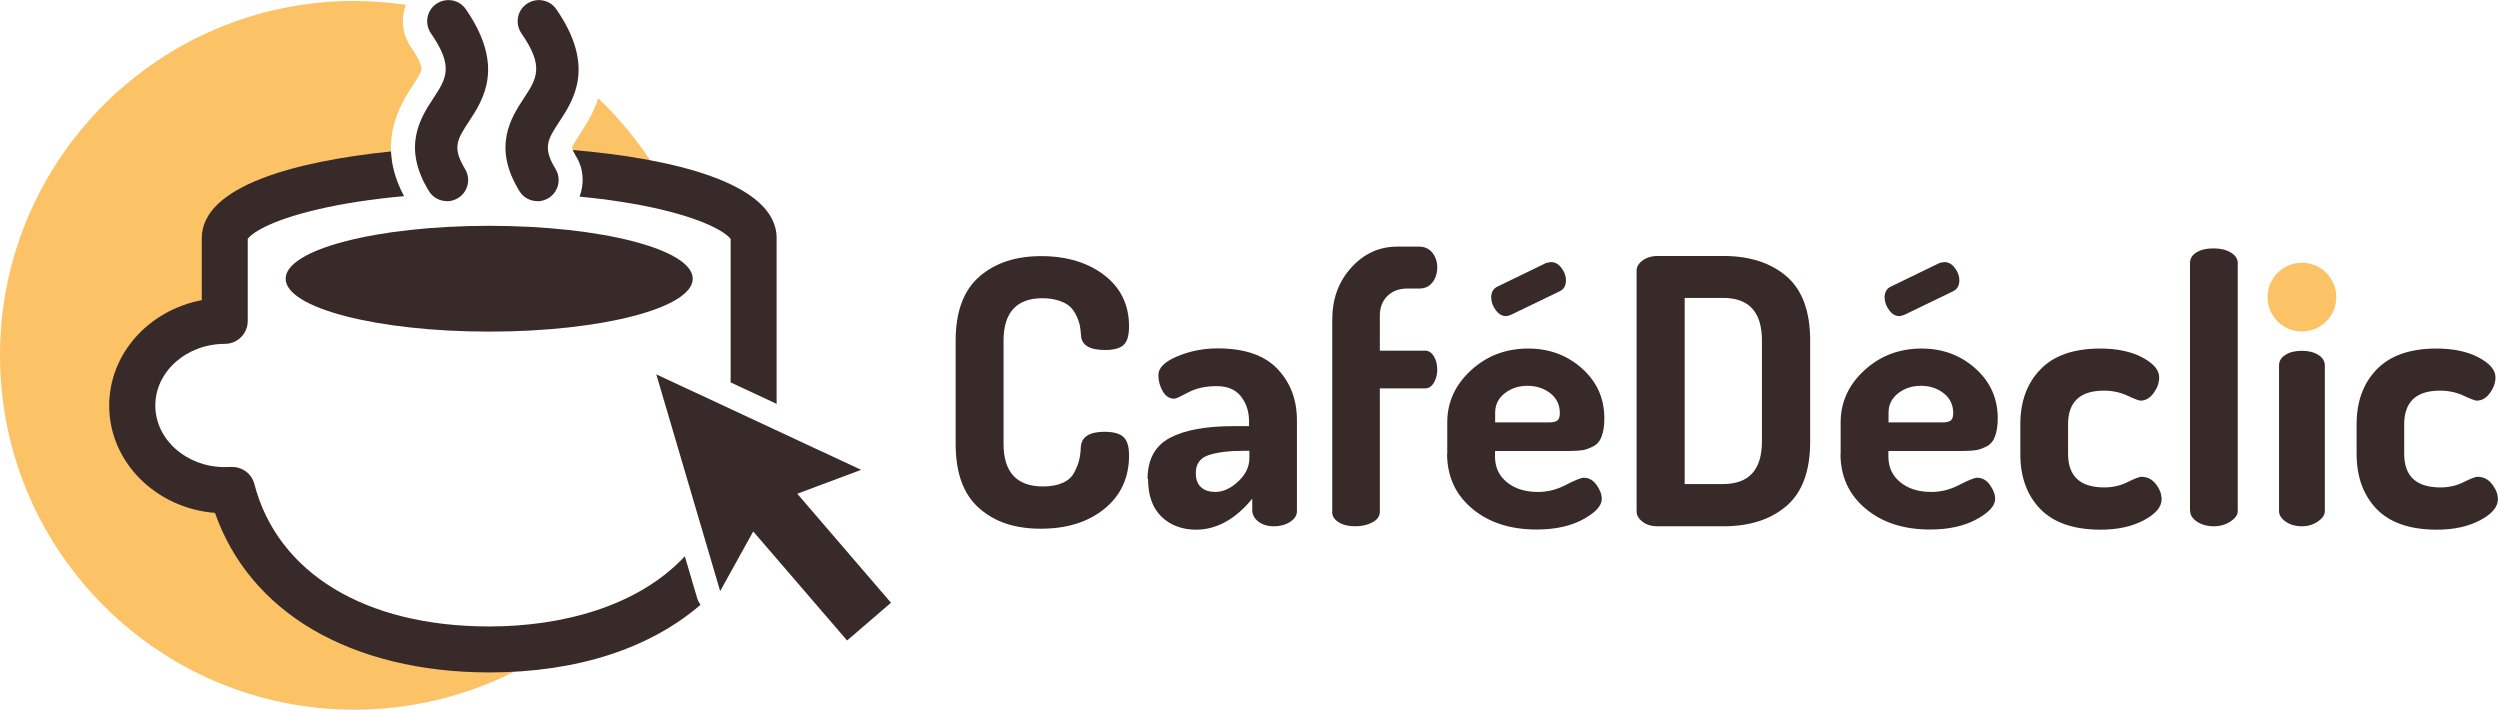 <?xml version="1.0" encoding="UTF-8"?><svg id="Calque_1" xmlns="http://www.w3.org/2000/svg" viewBox="0 0 155 44"><defs><style>.cls-1{fill:#fbc366;}.cls-2{fill:#372a28;}</style></defs><path class="cls-1" d="M25.61,5.27c.27-.42,.51-.77,.52-.98,0-.12-.04-.49-.65-1.37-.43-.62-.59-1.36-.46-2.1,.03-.18,.08-.35,.15-.52-1.05-.15-2.12-.24-3.21-.24C9.84,.06,0,9.9,0,22.03s9.84,21.97,21.97,21.97c4.07,0,7.89-1.11,11.16-3.04-.7,.05-1.41,.08-2.15,.08-4.19,0-7.98-.89-10.95-2.57-2.92-1.66-4.99-4.05-6.05-6.98-3.67-.28-6.56-3.05-6.56-6.42,0-3.11,2.47-5.71,5.74-6.31v-3.71c0-3.05,5.54-4.52,11.13-5.13-.3-2.16,.74-3.76,1.32-4.65"/><path class="cls-1" d="M35.46,9.15s.04,.18,.25,.53c.01,.02,.02,.04,.04,.06,1.6,.12,3.25,.31,4.81,.58-.98-1.55-2.15-2.97-3.47-4.23-.3,.95-.78,1.68-1.16,2.26-.19,.3-.43,.66-.47,.8"/><path class="cls-2" d="M42.95,17.28c0,1.81-5.65,3.28-12.62,3.28s-12.62-1.47-12.62-3.28,5.65-3.28,12.62-3.28,12.62,1.47,12.62,3.28"/><polygon class="cls-2" points="53.39 29.13 40.69 23.21 44.65 36.65 46.7 32.95 52.52 39.71 55.24 37.37 49.43 30.61 53.39 29.13"/><path class="cls-2" d="M27.71,12.47c-.44,0-.88-.22-1.12-.63-1.69-2.75-.5-4.56,.28-5.75,.8-1.22,1.28-1.96-.15-4.02-.41-.6-.27-1.42,.33-1.83,.6-.41,1.42-.27,1.83,.33,2.44,3.53,1.09,5.6,.19,6.97-.72,1.1-1.05,1.6-.24,2.93,.38,.62,.19,1.43-.43,1.81-.22,.13-.45,.2-.69,.2"/><path class="cls-2" d="M33.32,12.47c-.44,0-.88-.22-1.12-.63-1.69-2.75-.5-4.56,.28-5.75,.8-1.22,1.28-1.96-.15-4.02-.41-.6-.27-1.42,.33-1.83,.6-.41,1.42-.27,1.83,.33,2.44,3.53,1.09,5.6,.19,6.97-.72,1.1-1.05,1.6-.24,2.93,.38,.62,.19,1.43-.43,1.81-.22,.13-.45,.2-.69,.2"/><path class="cls-2" d="M12.51,14.76v3.85c-3.27,.62-5.74,3.31-5.74,6.54,0,3.49,2.89,6.36,6.56,6.65,1.06,3.03,3.13,5.51,6.05,7.23,2.97,1.74,6.75,2.66,10.95,2.66,5.49,0,9.99-1.51,13.1-4.19-.09-.13-.16-.27-.21-.43l-.76-2.58c-2.9,3.11-7.61,4.35-12.13,4.35-7.68,0-13.12-3.3-14.56-8.83-.16-.63-.73-1.06-1.38-1.06-.03,0-.07,0-.1,0-.14,0-.25,.01-.35,.01-2.38,0-4.31-1.71-4.31-3.82s1.94-3.82,4.31-3.82c.79,0,1.42-.64,1.42-1.42v-5.08c.16-.28,1.23-1.12,4.35-1.84,1.56-.37,3.38-.64,5.34-.82-.54-1.01-.77-1.94-.81-2.77-5.79,.59-11.73,2.11-11.73,5.38"/><path class="cls-2" d="M35.51,9.3c.04,.08,.1,.21,.2,.38,.48,.78,.53,1.71,.22,2.51,1.84,.18,3.54,.44,5.02,.79,3.11,.73,4.18,1.57,4.35,1.84v8.89l2.85,1.33V14.76c0-3.44-6.58-4.95-12.64-5.46"/><path class="cls-2" d="M59.25,27.52v-6.39c0-1.8,.49-3.13,1.47-3.98,.98-.85,2.25-1.27,3.83-1.27s2.91,.4,3.93,1.19c1.02,.79,1.52,1.85,1.52,3.16,0,.57-.11,.95-.34,1.16-.23,.21-.61,.31-1.15,.31-.98,0-1.47-.31-1.49-.94-.02-.2-.03-.37-.06-.52-.02-.14-.08-.34-.18-.57-.1-.24-.23-.44-.38-.6-.15-.16-.38-.3-.69-.41-.31-.11-.66-.17-1.08-.17-1.6,0-2.41,.88-2.41,2.64v6.39c0,1.76,.82,2.64,2.45,2.64,.49,0,.9-.08,1.23-.23,.33-.15,.57-.37,.71-.65,.15-.28,.24-.53,.3-.76,.05-.22,.09-.49,.1-.81,.05-.63,.53-.94,1.47-.94,.53,0,.92,.1,1.16,.31,.24,.21,.36,.59,.36,1.16,0,1.37-.51,2.48-1.52,3.3-1.02,.83-2.33,1.24-3.95,1.24s-2.85-.42-3.82-1.27c-.97-.85-1.46-2.17-1.46-3.98"/><path class="cls-2" d="M71.15,29.69c0-1.2,.46-2.05,1.38-2.54,.92-.49,2.24-.73,3.97-.73h.94v-.31c0-.58-.16-1.09-.49-1.52-.33-.43-.84-.65-1.52-.65s-1.28,.13-1.76,.39c-.49,.26-.77,.39-.85,.39-.31,0-.55-.15-.73-.46-.18-.31-.27-.64-.27-1.01,0-.44,.39-.83,1.18-1.16,.79-.33,1.62-.49,2.49-.49,1.67,0,2.9,.42,3.71,1.27,.81,.85,1.21,1.91,1.21,3.2v5.62c0,.26-.14,.48-.41,.66-.28,.18-.62,.28-1.03,.28-.38,0-.7-.1-.95-.29-.25-.2-.38-.43-.38-.71v-.71c-1.05,1.28-2.22,1.92-3.48,1.92-.87,0-1.59-.27-2.14-.8-.56-.54-.84-1.31-.84-2.34m2.96-.37c0,.39,.11,.69,.33,.88,.22,.2,.52,.29,.88,.29,.49,0,.96-.22,1.42-.65,.46-.43,.69-.91,.69-1.44v-.46h-.34c-.93,0-1.66,.09-2.19,.27-.53,.18-.79,.55-.79,1.1"/><path class="cls-2" d="M82.6,31.71v-11.9c0-1.28,.39-2.35,1.18-3.22,.79-.87,1.74-1.3,2.85-1.3h1.35c.35,0,.63,.13,.83,.38,.2,.26,.3,.56,.3,.91s-.1,.68-.3,.93c-.2,.26-.47,.38-.83,.38h-.73c-.5,0-.91,.15-1.23,.46-.31,.31-.47,.71-.47,1.21v2.18h2.8c.23,0,.41,.12,.55,.35,.14,.23,.21,.51,.21,.82s-.07,.59-.21,.82c-.14,.23-.32,.35-.55,.35h-2.8v7.65c0,.27-.15,.49-.45,.65-.3,.16-.65,.25-1.07,.25s-.76-.08-1.03-.25c-.28-.17-.41-.39-.41-.67"/><path class="cls-2" d="M89.73,28.14v-1.95c0-1.25,.49-2.33,1.47-3.23,.98-.9,2.16-1.35,3.55-1.35,1.3,0,2.41,.41,3.33,1.23,.92,.82,1.39,1.85,1.39,3.1,0,.45-.06,.83-.17,1.12-.11,.3-.29,.5-.53,.62-.24,.12-.45,.2-.65,.23-.2,.03-.46,.05-.78,.05h-4.65v.34c0,.66,.24,1.19,.73,1.59,.49,.41,1.14,.61,1.95,.61,.58,0,1.15-.14,1.72-.44,.57-.29,.93-.44,1.1-.44,.32,0,.59,.15,.8,.45,.21,.3,.32,.58,.32,.86,0,.43-.39,.85-1.16,1.27-.77,.42-1.73,.63-2.88,.63-1.63,0-2.97-.43-4-1.3-1.03-.86-1.55-2-1.55-3.4m2.73-9.65c0-.35,.13-.59,.39-.71l3.03-1.47c.15-.03,.25-.05,.3-.05,.24,0,.46,.12,.64,.36,.18,.24,.28,.49,.28,.77,0,.34-.14,.57-.41,.69l-2.98,1.44c-.15,.06-.26,.09-.32,.09-.24,0-.46-.12-.64-.37-.18-.24-.28-.5-.28-.76m.23,7.72h3.35c.24,0,.42-.04,.52-.12,.1-.08,.15-.23,.15-.46,0-.5-.19-.91-.58-1.22-.39-.31-.87-.47-1.43-.47-.53,0-1,.15-1.4,.46-.4,.31-.6,.71-.6,1.21v.6Z"/><path class="cls-2" d="M101.47,31.71v-14.92c0-.24,.12-.46,.37-.64,.24-.18,.56-.28,.94-.28h4.06c1.63,0,2.94,.42,3.92,1.26,.98,.84,1.47,2.17,1.47,3.99v6.26c0,1.82-.49,3.15-1.47,3.99-.98,.84-2.28,1.26-3.92,1.26h-4.06c-.38,0-.7-.09-.94-.28-.24-.18-.37-.4-.37-.64m2.98-1.7h2.38c1.6,0,2.41-.88,2.41-2.64v-6.26c0-1.76-.8-2.64-2.41-2.64h-2.38v11.53Z"/><path class="cls-2" d="M114.12,28.14v-1.95c0-1.25,.49-2.33,1.47-3.23,.98-.9,2.16-1.35,3.55-1.35,1.3,0,2.41,.41,3.33,1.23,.92,.82,1.39,1.85,1.39,3.1,0,.45-.06,.83-.17,1.12-.11,.3-.29,.5-.53,.62-.24,.12-.45,.2-.65,.23-.2,.03-.46,.05-.78,.05h-4.65v.34c0,.66,.24,1.19,.73,1.59,.49,.41,1.14,.61,1.95,.61,.58,0,1.15-.14,1.72-.44,.57-.29,.93-.44,1.1-.44,.32,0,.59,.15,.8,.45,.21,.3,.32,.58,.32,.86,0,.43-.39,.85-1.16,1.27-.77,.42-1.73,.63-2.88,.63-1.63,0-2.97-.43-4-1.3-1.03-.86-1.55-2-1.55-3.4m2.73-9.65c0-.35,.13-.59,.39-.71l3.03-1.47c.15-.03,.25-.05,.3-.05,.24,0,.46,.12,.64,.36,.18,.24,.28,.49,.28,.77,0,.34-.14,.57-.41,.69l-2.98,1.44c-.15,.06-.26,.09-.32,.09-.24,0-.46-.12-.64-.37-.18-.24-.28-.5-.28-.76m.23,7.72h3.35c.24,0,.42-.04,.52-.12,.1-.08,.15-.23,.15-.46,0-.5-.19-.91-.58-1.22-.39-.31-.87-.47-1.43-.47-.53,0-1,.15-1.4,.46-.4,.31-.6,.71-.6,1.21v.6Z"/><path class="cls-2" d="M125.26,28.14v-1.83c0-1.41,.41-2.54,1.24-3.4,.82-.86,2.06-1.3,3.71-1.3,1.04,0,1.91,.18,2.61,.55,.7,.37,1.05,.78,1.05,1.24,0,.32-.11,.64-.34,.96-.23,.32-.5,.48-.82,.48-.09,0-.36-.1-.81-.31-.45-.21-.94-.31-1.46-.31-1.48,0-2.22,.7-2.22,2.09v1.82c0,1.4,.75,2.09,2.25,2.09,.52,0,1-.11,1.44-.33,.44-.22,.73-.33,.85-.33,.37,0,.67,.15,.91,.46,.24,.31,.35,.62,.35,.94,0,.47-.37,.91-1.11,1.3-.74,.39-1.63,.58-2.67,.58-1.67,0-2.91-.43-3.74-1.28-.83-.86-1.24-1.99-1.24-3.41"/><path class="cls-2" d="M135.78,31.69v-15.38c0-.27,.13-.5,.4-.66,.27-.17,.62-.25,1.07-.25,.41,0,.76,.08,1.05,.25,.29,.17,.44,.39,.44,.66v15.38c0,.23-.15,.44-.45,.64-.3,.2-.65,.3-1.04,.3s-.76-.1-1.04-.29c-.28-.19-.42-.41-.42-.65"/><path class="cls-2" d="M141.3,31.69v-9.03c0-.27,.13-.5,.4-.66,.26-.17,.6-.25,1.01-.25s.75,.08,1.02,.25c.27,.17,.41,.39,.41,.66v9.03c0,.23-.14,.44-.43,.64-.29,.2-.62,.3-1,.3s-.73-.1-1-.29c-.27-.19-.41-.41-.41-.65"/><path class="cls-2" d="M146.11,28.14v-1.83c0-1.41,.41-2.54,1.24-3.4,.83-.86,2.06-1.3,3.71-1.3,1.04,0,1.91,.18,2.61,.55,.7,.37,1.05,.78,1.05,1.24,0,.32-.11,.64-.34,.96-.23,.32-.5,.48-.83,.48-.09,0-.36-.1-.81-.31-.45-.21-.94-.31-1.46-.31-1.48,0-2.22,.7-2.22,2.09v1.82c0,1.4,.75,2.09,2.25,2.09,.52,0,1-.11,1.44-.33,.44-.22,.73-.33,.85-.33,.37,0,.67,.15,.91,.46,.24,.31,.36,.62,.36,.94,0,.47-.37,.91-1.11,1.3-.74,.39-1.63,.58-2.67,.58-1.67,0-2.91-.43-3.74-1.28-.82-.86-1.24-1.99-1.24-3.41"/><path class="cls-1" d="M140.59,18.42c0,1.18,.95,2.13,2.13,2.13s2.13-.95,2.13-2.13-.95-2.13-2.13-2.13-2.13,.95-2.13,2.13"/></svg>
